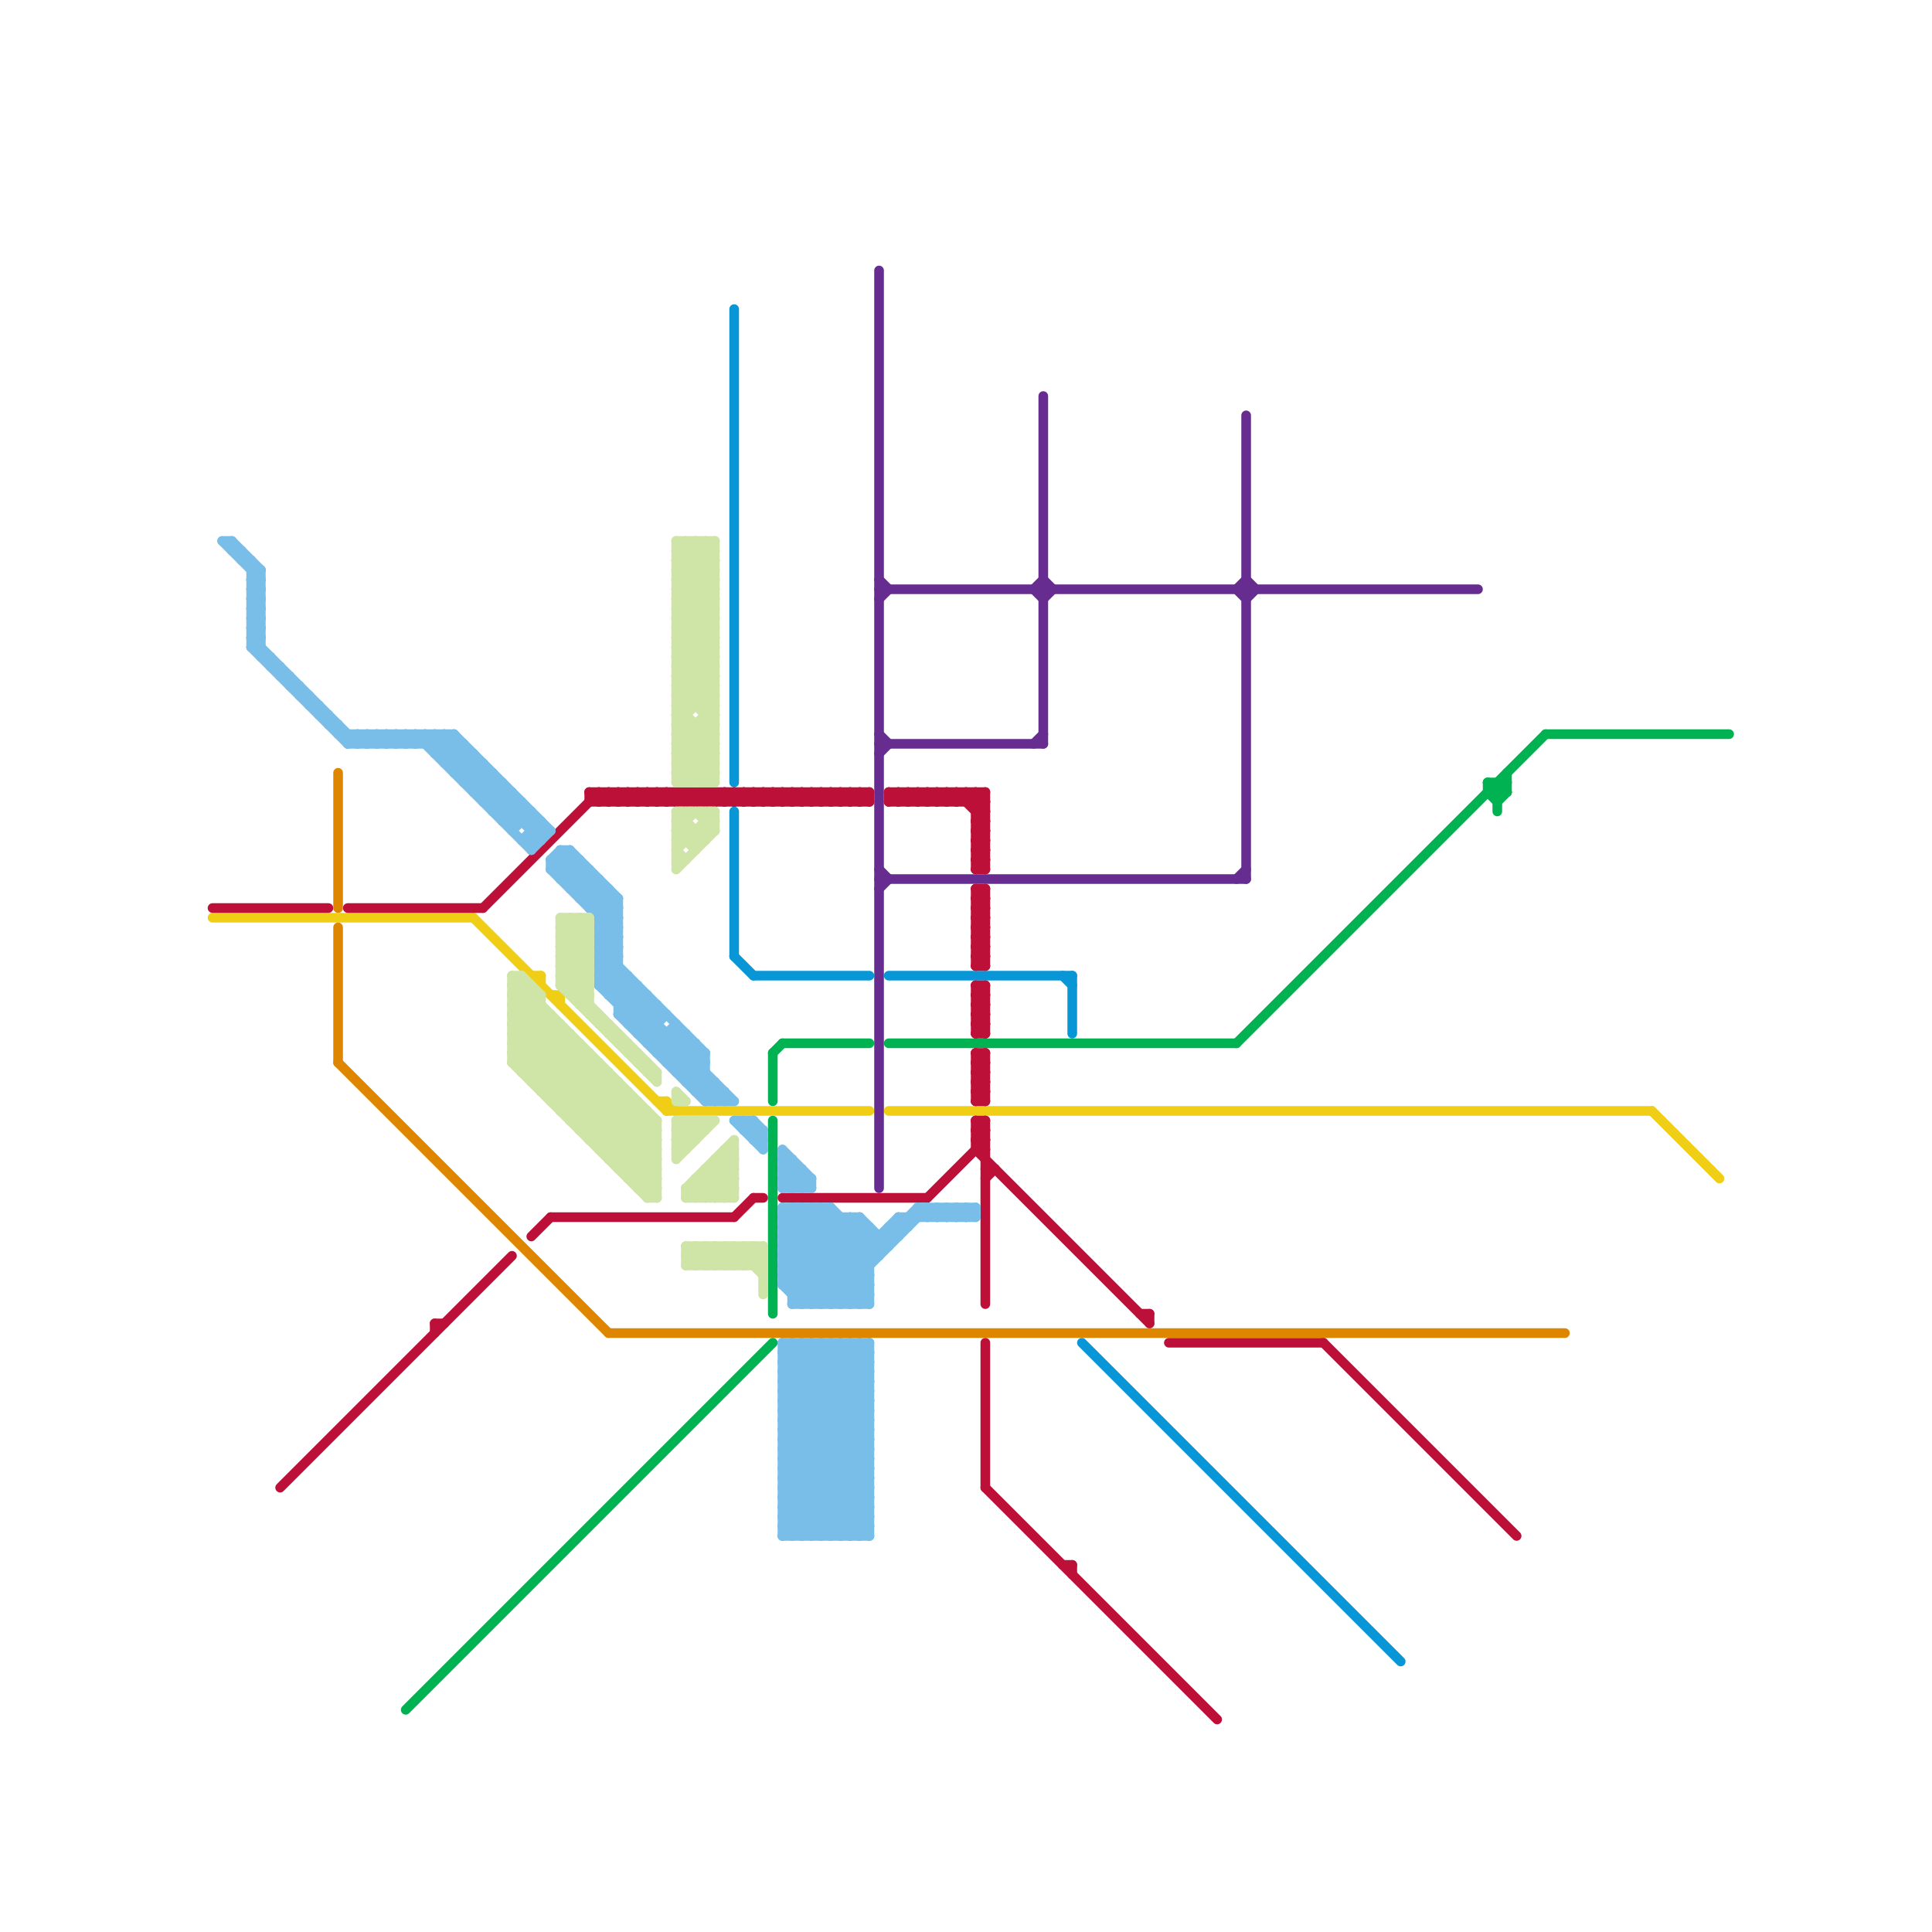 
<svg version="1.1" xmlns="http://www.w3.org/2000/svg" viewBox="0 0 200 200">
<style>line { stroke-width: 1; fill: none; stroke-linecap: round; stroke-linejoin: round; } .c0 { stroke: #0896d7 } .c1 { stroke: #00b251 } .c2 { stroke: #f0ce15 } .c3 { stroke: #bd1038 } .c4 { stroke: #79bde9 } .c5 { stroke: #df8600 } .c6 { stroke: #662c90 } .c7 { stroke: #cfe4a7 }</style><line class="c0" x1="110" y1="101" x2="111" y2="102"/><line class="c0" x1="76" y1="84" x2="76" y2="99"/><line class="c0" x1="111" y1="101" x2="111" y2="107"/><line class="c0" x1="112" y1="139" x2="145" y2="172"/><line class="c0" x1="76" y1="99" x2="78" y2="101"/><line class="c0" x1="92" y1="101" x2="111" y2="101"/><line class="c0" x1="76" y1="32" x2="76" y2="81"/><line class="c0" x1="78" y1="101" x2="90" y2="101"/><line class="c1" x1="154" y1="82" x2="155" y2="83"/><line class="c1" x1="80" y1="116" x2="80" y2="136"/><line class="c1" x1="160" y1="76" x2="179" y2="76"/><line class="c1" x1="155" y1="81" x2="155" y2="84"/><line class="c1" x1="155" y1="82" x2="156" y2="81"/><line class="c1" x1="154" y1="81" x2="154" y2="82"/><line class="c1" x1="155" y1="83" x2="156" y2="82"/><line class="c1" x1="154" y1="81" x2="156" y2="81"/><line class="c1" x1="92" y1="108" x2="128" y2="108"/><line class="c1" x1="80" y1="109" x2="81" y2="108"/><line class="c1" x1="154" y1="82" x2="156" y2="82"/><line class="c1" x1="80" y1="109" x2="80" y2="114"/><line class="c1" x1="156" y1="80" x2="156" y2="82"/><line class="c1" x1="154" y1="81" x2="155" y2="82"/><line class="c1" x1="81" y1="108" x2="90" y2="108"/><line class="c1" x1="128" y1="108" x2="160" y2="76"/><line class="c1" x1="155" y1="81" x2="156" y2="82"/><line class="c1" x1="42" y1="177" x2="80" y2="139"/><line class="c2" x1="58" y1="103" x2="58" y2="104"/><line class="c2" x1="22" y1="95" x2="49" y2="95"/><line class="c2" x1="56" y1="101" x2="56" y2="102"/><line class="c2" x1="49" y1="95" x2="69" y2="115"/><line class="c2" x1="69" y1="114" x2="70" y2="115"/><line class="c2" x1="171" y1="115" x2="178" y2="122"/><line class="c2" x1="92" y1="115" x2="171" y2="115"/><line class="c2" x1="68" y1="114" x2="69" y2="114"/><line class="c2" x1="69" y1="114" x2="69" y2="115"/><line class="c2" x1="57" y1="103" x2="58" y2="103"/><line class="c2" x1="55" y1="101" x2="56" y2="101"/><line class="c2" x1="69" y1="115" x2="90" y2="115"/><line class="c3" x1="74" y1="82" x2="74" y2="83"/><line class="c3" x1="96" y1="82" x2="97" y2="83"/><line class="c3" x1="101" y1="99" x2="102" y2="100"/><line class="c3" x1="83" y1="82" x2="83" y2="83"/><line class="c3" x1="101" y1="86" x2="102" y2="86"/><line class="c3" x1="61" y1="83" x2="90" y2="83"/><line class="c3" x1="102" y1="102" x2="102" y2="107"/><line class="c3" x1="80" y1="83" x2="81" y2="82"/><line class="c3" x1="101" y1="98" x2="102" y2="98"/><line class="c3" x1="101" y1="92" x2="101" y2="100"/><line class="c3" x1="76" y1="82" x2="76" y2="83"/><line class="c3" x1="70" y1="83" x2="71" y2="82"/><line class="c3" x1="95" y1="83" x2="96" y2="82"/><line class="c3" x1="101" y1="110" x2="102" y2="109"/><line class="c3" x1="85" y1="82" x2="85" y2="83"/><line class="c3" x1="67" y1="82" x2="68" y2="83"/><line class="c3" x1="98" y1="82" x2="99" y2="83"/><line class="c3" x1="76" y1="126" x2="78" y2="124"/><line class="c3" x1="101" y1="82" x2="102" y2="83"/><line class="c3" x1="75" y1="82" x2="75" y2="83"/><line class="c3" x1="82" y1="82" x2="83" y2="83"/><line class="c3" x1="101" y1="104" x2="102" y2="104"/><line class="c3" x1="97" y1="83" x2="98" y2="82"/><line class="c3" x1="101" y1="106" x2="102" y2="106"/><line class="c3" x1="69" y1="82" x2="70" y2="83"/><line class="c3" x1="78" y1="82" x2="79" y2="83"/><line class="c3" x1="101" y1="116" x2="102" y2="116"/><line class="c3" x1="101" y1="90" x2="102" y2="89"/><line class="c3" x1="101" y1="118" x2="102" y2="118"/><line class="c3" x1="110" y1="162" x2="111" y2="162"/><line class="c3" x1="87" y1="83" x2="88" y2="82"/><line class="c3" x1="93" y1="82" x2="94" y2="83"/><line class="c3" x1="74" y1="83" x2="75" y2="82"/><line class="c3" x1="62" y1="82" x2="63" y2="83"/><line class="c3" x1="45" y1="137" x2="45" y2="138"/><line class="c3" x1="101" y1="110" x2="102" y2="111"/><line class="c3" x1="71" y1="83" x2="72" y2="82"/><line class="c3" x1="101" y1="102" x2="102" y2="103"/><line class="c3" x1="61" y1="82" x2="61" y2="83"/><line class="c3" x1="68" y1="82" x2="69" y2="83"/><line class="c3" x1="89" y1="83" x2="90" y2="82"/><line class="c3" x1="101" y1="88" x2="102" y2="88"/><line class="c3" x1="64" y1="82" x2="65" y2="83"/><line class="c3" x1="61" y1="82" x2="90" y2="82"/><line class="c3" x1="73" y1="83" x2="74" y2="82"/><line class="c3" x1="87" y1="82" x2="87" y2="83"/><line class="c3" x1="102" y1="139" x2="102" y2="154"/><line class="c3" x1="101" y1="93" x2="102" y2="93"/><line class="c3" x1="96" y1="124" x2="102" y2="118"/><line class="c3" x1="101" y1="103" x2="102" y2="103"/><line class="c3" x1="101" y1="111" x2="102" y2="110"/><line class="c3" x1="101" y1="113" x2="102" y2="112"/><line class="c3" x1="100" y1="83" x2="101" y2="82"/><line class="c3" x1="71" y1="82" x2="72" y2="83"/><line class="c3" x1="89" y1="82" x2="89" y2="83"/><line class="c3" x1="101" y1="119" x2="119" y2="137"/><line class="c3" x1="101" y1="95" x2="102" y2="95"/><line class="c3" x1="101" y1="87" x2="102" y2="88"/><line class="c3" x1="65" y1="82" x2="65" y2="83"/><line class="c3" x1="101" y1="97" x2="102" y2="97"/><line class="c3" x1="84" y1="83" x2="85" y2="82"/><line class="c3" x1="101" y1="89" x2="102" y2="90"/><line class="c3" x1="81" y1="82" x2="82" y2="83"/><line class="c3" x1="101" y1="107" x2="102" y2="107"/><line class="c3" x1="101" y1="117" x2="102" y2="117"/><line class="c3" x1="101" y1="109" x2="102" y2="109"/><line class="c3" x1="73" y1="82" x2="74" y2="83"/><line class="c3" x1="63" y1="82" x2="63" y2="83"/><line class="c3" x1="86" y1="83" x2="87" y2="82"/><line class="c3" x1="102" y1="82" x2="102" y2="90"/><line class="c3" x1="101" y1="111" x2="102" y2="112"/><line class="c3" x1="66" y1="82" x2="67" y2="83"/><line class="c3" x1="101" y1="113" x2="102" y2="114"/><line class="c3" x1="100" y1="82" x2="100" y2="83"/><line class="c3" x1="22" y1="94" x2="34" y2="94"/><line class="c3" x1="101" y1="112" x2="102" y2="112"/><line class="c3" x1="101" y1="86" x2="102" y2="85"/><line class="c3" x1="45" y1="137" x2="46" y2="137"/><line class="c3" x1="101" y1="82" x2="101" y2="90"/><line class="c3" x1="101" y1="98" x2="102" y2="97"/><line class="c3" x1="78" y1="83" x2="79" y2="82"/><line class="c3" x1="102" y1="154" x2="126" y2="178"/><line class="c3" x1="137" y1="139" x2="157" y2="159"/><line class="c3" x1="102" y1="121" x2="103" y2="121"/><line class="c3" x1="99" y1="82" x2="99" y2="83"/><line class="c3" x1="101" y1="84" x2="102" y2="84"/><line class="c3" x1="77" y1="82" x2="77" y2="83"/><line class="c3" x1="86" y1="82" x2="86" y2="83"/><line class="c3" x1="101" y1="94" x2="102" y2="94"/><line class="c3" x1="101" y1="96" x2="102" y2="96"/><line class="c3" x1="101" y1="104" x2="102" y2="103"/><line class="c3" x1="63" y1="83" x2="64" y2="82"/><line class="c3" x1="101" y1="106" x2="102" y2="105"/><line class="c3" x1="102" y1="122" x2="103" y2="121"/><line class="c3" x1="67" y1="82" x2="67" y2="83"/><line class="c3" x1="83" y1="82" x2="84" y2="83"/><line class="c3" x1="101" y1="118" x2="102" y2="117"/><line class="c3" x1="92" y1="82" x2="93" y2="83"/><line class="c3" x1="118" y1="136" x2="119" y2="136"/><line class="c3" x1="101" y1="98" x2="102" y2="99"/><line class="c3" x1="101" y1="100" x2="102" y2="100"/><line class="c3" x1="101" y1="92" x2="102" y2="93"/><line class="c3" x1="69" y1="82" x2="69" y2="83"/><line class="c3" x1="101" y1="102" x2="102" y2="102"/><line class="c3" x1="88" y1="83" x2="89" y2="82"/><line class="c3" x1="78" y1="82" x2="78" y2="83"/><line class="c3" x1="85" y1="82" x2="86" y2="83"/><line class="c3" x1="94" y1="82" x2="95" y2="83"/><line class="c3" x1="101" y1="114" x2="102" y2="114"/><line class="c3" x1="101" y1="88" x2="102" y2="87"/><line class="c3" x1="72" y1="82" x2="73" y2="83"/><line class="c3" x1="62" y1="82" x2="62" y2="83"/><line class="c3" x1="101" y1="109" x2="101" y2="114"/><line class="c3" x1="81" y1="83" x2="82" y2="82"/><line class="c3" x1="84" y1="82" x2="85" y2="83"/><line class="c3" x1="101" y1="104" x2="102" y2="105"/><line class="c3" x1="101" y1="106" x2="102" y2="107"/><line class="c3" x1="80" y1="82" x2="80" y2="83"/><line class="c3" x1="99" y1="83" x2="100" y2="82"/><line class="c3" x1="77" y1="83" x2="78" y2="82"/><line class="c3" x1="57" y1="126" x2="76" y2="126"/><line class="c3" x1="100" y1="82" x2="102" y2="84"/><line class="c3" x1="101" y1="116" x2="102" y2="117"/><line class="c3" x1="101" y1="118" x2="102" y2="119"/><line class="c3" x1="101" y1="105" x2="102" y2="105"/><line class="c3" x1="64" y1="82" x2="64" y2="83"/><line class="c3" x1="95" y1="82" x2="95" y2="83"/><line class="c3" x1="86" y1="82" x2="87" y2="83"/><line class="c3" x1="67" y1="83" x2="68" y2="82"/><line class="c3" x1="101" y1="83" x2="102" y2="82"/><line class="c3" x1="101" y1="93" x2="102" y2="92"/><line class="c3" x1="101" y1="85" x2="102" y2="84"/><line class="c3" x1="79" y1="82" x2="79" y2="83"/><line class="c3" x1="101" y1="103" x2="102" y2="102"/><line class="c3" x1="88" y1="82" x2="88" y2="83"/><line class="c3" x1="76" y1="83" x2="77" y2="82"/><line class="c3" x1="82" y1="83" x2="83" y2="82"/><line class="c3" x1="70" y1="82" x2="71" y2="83"/><line class="c3" x1="119" y1="136" x2="119" y2="137"/><line class="c3" x1="92" y1="83" x2="102" y2="83"/><line class="c3" x1="101" y1="87" x2="102" y2="87"/><line class="c3" x1="101" y1="89" x2="102" y2="89"/><line class="c3" x1="81" y1="82" x2="81" y2="83"/><line class="c3" x1="96" y1="82" x2="96" y2="83"/><line class="c3" x1="78" y1="124" x2="79" y2="124"/><line class="c3" x1="75" y1="83" x2="76" y2="82"/><line class="c3" x1="90" y1="82" x2="90" y2="83"/><line class="c3" x1="101" y1="99" x2="102" y2="99"/><line class="c3" x1="101" y1="107" x2="102" y2="106"/><line class="c3" x1="62" y1="83" x2="63" y2="82"/><line class="c3" x1="97" y1="82" x2="98" y2="83"/><line class="c3" x1="121" y1="139" x2="137" y2="139"/><line class="c3" x1="71" y1="82" x2="71" y2="83"/><line class="c3" x1="68" y1="83" x2="69" y2="82"/><line class="c3" x1="87" y1="82" x2="88" y2="83"/><line class="c3" x1="101" y1="93" x2="102" y2="94"/><line class="c3" x1="101" y1="85" x2="102" y2="86"/><line class="c3" x1="74" y1="82" x2="75" y2="83"/><line class="c3" x1="101" y1="103" x2="102" y2="104"/><line class="c3" x1="64" y1="83" x2="65" y2="82"/><line class="c3" x1="73" y1="82" x2="73" y2="83"/><line class="c3" x1="92" y1="83" x2="93" y2="82"/><line class="c3" x1="82" y1="82" x2="82" y2="83"/><line class="c3" x1="89" y1="82" x2="90" y2="83"/><line class="c3" x1="101" y1="112" x2="102" y2="111"/><line class="c3" x1="101" y1="102" x2="101" y2="107"/><line class="c3" x1="76" y1="82" x2="77" y2="83"/><line class="c3" x1="66" y1="82" x2="66" y2="83"/><line class="c3" x1="88" y1="82" x2="89" y2="83"/><line class="c3" x1="101" y1="86" x2="102" y2="87"/><line class="c3" x1="101" y1="109" x2="102" y2="110"/><line class="c3" x1="94" y1="83" x2="95" y2="82"/><line class="c3" x1="75" y1="82" x2="76" y2="83"/><line class="c3" x1="79" y1="83" x2="80" y2="82"/><line class="c3" x1="92" y1="82" x2="102" y2="82"/><line class="c3" x1="101" y1="110" x2="102" y2="110"/><line class="c3" x1="68" y1="82" x2="68" y2="83"/><line class="c3" x1="65" y1="83" x2="66" y2="82"/><line class="c3" x1="101" y1="94" x2="102" y2="93"/><line class="c3" x1="101" y1="96" x2="102" y2="95"/><line class="c3" x1="77" y1="82" x2="78" y2="83"/><line class="c3" x1="101" y1="112" x2="102" y2="113"/><line class="c3" x1="92" y1="82" x2="92" y2="83"/><line class="c3" x1="61" y1="82" x2="62" y2="83"/><line class="c3" x1="36" y1="94" x2="50" y2="94"/><line class="c3" x1="101" y1="90" x2="102" y2="90"/><line class="c3" x1="96" y1="83" x2="97" y2="82"/><line class="c3" x1="101" y1="92" x2="102" y2="92"/><line class="c3" x1="101" y1="100" x2="102" y2="99"/><line class="c3" x1="66" y1="83" x2="67" y2="82"/><line class="c3" x1="101" y1="114" x2="102" y2="113"/><line class="c3" x1="84" y1="82" x2="84" y2="83"/><line class="c3" x1="98" y1="83" x2="99" y2="82"/><line class="c3" x1="101" y1="94" x2="102" y2="95"/><line class="c3" x1="101" y1="96" x2="102" y2="97"/><line class="c3" x1="55" y1="128" x2="57" y2="126"/><line class="c3" x1="101" y1="88" x2="102" y2="89"/><line class="c3" x1="102" y1="92" x2="102" y2="100"/><line class="c3" x1="102" y1="109" x2="102" y2="114"/><line class="c3" x1="94" y1="82" x2="94" y2="83"/><line class="c3" x1="72" y1="82" x2="72" y2="83"/><line class="c3" x1="50" y1="94" x2="62" y2="82"/><line class="c3" x1="101" y1="95" x2="102" y2="94"/><line class="c3" x1="101" y1="97" x2="102" y2="96"/><line class="c3" x1="101" y1="105" x2="102" y2="104"/><line class="c3" x1="101" y1="117" x2="102" y2="116"/><line class="c3" x1="99" y1="82" x2="102" y2="85"/><line class="c3" x1="70" y1="82" x2="70" y2="83"/><line class="c3" x1="93" y1="83" x2="94" y2="82"/><line class="c3" x1="65" y1="82" x2="66" y2="83"/><line class="c3" x1="102" y1="116" x2="102" y2="135"/><line class="c3" x1="101" y1="119" x2="102" y2="119"/><line class="c3" x1="79" y1="82" x2="80" y2="83"/><line class="c3" x1="101" y1="111" x2="102" y2="111"/><line class="c3" x1="101" y1="113" x2="102" y2="113"/><line class="c3" x1="83" y1="83" x2="84" y2="82"/><line class="c3" x1="101" y1="87" x2="102" y2="86"/><line class="c3" x1="101" y1="89" x2="102" y2="88"/><line class="c3" x1="98" y1="82" x2="98" y2="83"/><line class="c3" x1="80" y1="82" x2="81" y2="83"/><line class="c3" x1="101" y1="99" x2="102" y2="98"/><line class="c3" x1="63" y1="82" x2="64" y2="83"/><line class="c3" x1="101" y1="95" x2="102" y2="96"/><line class="c3" x1="101" y1="105" x2="102" y2="106"/><line class="c3" x1="101" y1="97" x2="102" y2="98"/><line class="c3" x1="95" y1="82" x2="96" y2="83"/><line class="c3" x1="101" y1="117" x2="102" y2="118"/><line class="c3" x1="85" y1="83" x2="86" y2="82"/><line class="c3" x1="111" y1="162" x2="111" y2="163"/><line class="c3" x1="101" y1="85" x2="102" y2="85"/><line class="c3" x1="72" y1="83" x2="73" y2="82"/><line class="c3" x1="101" y1="116" x2="101" y2="119"/><line class="c3" x1="29" y1="154" x2="53" y2="130"/><line class="c3" x1="97" y1="82" x2="97" y2="83"/><line class="c3" x1="69" y1="83" x2="70" y2="82"/><line class="c3" x1="81" y1="124" x2="96" y2="124"/><line class="c3" x1="101" y1="84" x2="102" y2="83"/><line class="c3" x1="93" y1="82" x2="93" y2="83"/><line class="c4" x1="26" y1="60" x2="27" y2="60"/><line class="c4" x1="26" y1="62" x2="27" y2="62"/><line class="c4" x1="81" y1="129" x2="85" y2="125"/><line class="c4" x1="58" y1="88" x2="59" y2="88"/><line class="c4" x1="85" y1="159" x2="90" y2="154"/><line class="c4" x1="72" y1="113" x2="73" y2="112"/><line class="c4" x1="81" y1="122" x2="84" y2="122"/><line class="c4" x1="35" y1="76" x2="47" y2="76"/><line class="c4" x1="44" y1="76" x2="44" y2="77"/><line class="c4" x1="81" y1="146" x2="88" y2="139"/><line class="c4" x1="42" y1="76" x2="43" y2="77"/><line class="c4" x1="96" y1="125" x2="96" y2="126"/><line class="c4" x1="81" y1="152" x2="88" y2="159"/><line class="c4" x1="81" y1="157" x2="83" y2="159"/><line class="c4" x1="90" y1="127" x2="90" y2="135"/><line class="c4" x1="98" y1="125" x2="99" y2="126"/><line class="c4" x1="34" y1="75" x2="35" y2="75"/><line class="c4" x1="64" y1="105" x2="73" y2="114"/><line class="c4" x1="69" y1="109" x2="71" y2="107"/><line class="c4" x1="81" y1="131" x2="86" y2="126"/><line class="c4" x1="62" y1="98" x2="64" y2="98"/><line class="c4" x1="26" y1="60" x2="27" y2="59"/><line class="c4" x1="29" y1="69" x2="29" y2="70"/><line class="c4" x1="26" y1="62" x2="27" y2="61"/><line class="c4" x1="61" y1="93" x2="62" y2="92"/><line class="c4" x1="46" y1="79" x2="48" y2="77"/><line class="c4" x1="68" y1="108" x2="70" y2="106"/><line class="c4" x1="58" y1="90" x2="59" y2="89"/><line class="c4" x1="40" y1="77" x2="41" y2="76"/><line class="c4" x1="64" y1="104" x2="68" y2="104"/><line class="c4" x1="40" y1="76" x2="40" y2="77"/><line class="c4" x1="81" y1="153" x2="90" y2="144"/><line class="c4" x1="31" y1="71" x2="31" y2="72"/><line class="c4" x1="93" y1="126" x2="93" y2="128"/><line class="c4" x1="81" y1="155" x2="90" y2="146"/><line class="c4" x1="81" y1="143" x2="85" y2="139"/><line class="c4" x1="81" y1="133" x2="88" y2="126"/><line class="c4" x1="82" y1="139" x2="90" y2="147"/><line class="c4" x1="69" y1="110" x2="71" y2="108"/><line class="c4" x1="25" y1="58" x2="26" y2="58"/><line class="c4" x1="28" y1="68" x2="28" y2="69"/><line class="c4" x1="81" y1="123" x2="83" y2="121"/><line class="c4" x1="62" y1="100" x2="76" y2="114"/><line class="c4" x1="45" y1="78" x2="47" y2="76"/><line class="c4" x1="26" y1="59" x2="27" y2="59"/><line class="c4" x1="26" y1="61" x2="27" y2="61"/><line class="c4" x1="62" y1="95" x2="64" y2="95"/><line class="c4" x1="62" y1="97" x2="64" y2="97"/><line class="c4" x1="30" y1="70" x2="30" y2="71"/><line class="c4" x1="89" y1="159" x2="90" y2="158"/><line class="c4" x1="37" y1="76" x2="37" y2="77"/><line class="c4" x1="56" y1="85" x2="56" y2="87"/><line class="c4" x1="43" y1="76" x2="55" y2="88"/><line class="c4" x1="67" y1="108" x2="72" y2="108"/><line class="c4" x1="81" y1="130" x2="91" y2="130"/><line class="c4" x1="38" y1="76" x2="38" y2="77"/><line class="c4" x1="82" y1="123" x2="83" y2="122"/><line class="c4" x1="86" y1="139" x2="90" y2="143"/><line class="c4" x1="62" y1="100" x2="64" y2="98"/><line class="c4" x1="61" y1="90" x2="61" y2="94"/><line class="c4" x1="70" y1="107" x2="73" y2="110"/><line class="c4" x1="68" y1="104" x2="68" y2="109"/><line class="c4" x1="83" y1="123" x2="84" y2="122"/><line class="c4" x1="93" y1="126" x2="101" y2="126"/><line class="c4" x1="84" y1="139" x2="84" y2="159"/><line class="c4" x1="81" y1="126" x2="82" y2="125"/><line class="c4" x1="64" y1="103" x2="65" y2="102"/><line class="c4" x1="63" y1="92" x2="63" y2="103"/><line class="c4" x1="51" y1="84" x2="55" y2="84"/><line class="c4" x1="86" y1="139" x2="86" y2="159"/><line class="c4" x1="47" y1="79" x2="48" y2="78"/><line class="c4" x1="70" y1="111" x2="72" y2="109"/><line class="c4" x1="41" y1="77" x2="42" y2="76"/><line class="c4" x1="47" y1="76" x2="47" y2="80"/><line class="c4" x1="81" y1="125" x2="90" y2="134"/><line class="c4" x1="62" y1="101" x2="65" y2="101"/><line class="c4" x1="41" y1="76" x2="41" y2="77"/><line class="c4" x1="92" y1="127" x2="93" y2="128"/><line class="c4" x1="43" y1="77" x2="44" y2="76"/><line class="c4" x1="43" y1="76" x2="43" y2="77"/><line class="c4" x1="27" y1="59" x2="27" y2="68"/><line class="c4" x1="26" y1="61" x2="27" y2="60"/><line class="c4" x1="36" y1="77" x2="48" y2="77"/><line class="c4" x1="53" y1="86" x2="55" y2="84"/><line class="c4" x1="81" y1="144" x2="90" y2="144"/><line class="c4" x1="81" y1="146" x2="90" y2="146"/><line class="c4" x1="81" y1="144" x2="90" y2="153"/><line class="c4" x1="81" y1="146" x2="90" y2="155"/><line class="c4" x1="26" y1="58" x2="26" y2="67"/><line class="c4" x1="63" y1="103" x2="65" y2="101"/><line class="c4" x1="62" y1="102" x2="64" y2="100"/><line class="c4" x1="58" y1="91" x2="60" y2="89"/><line class="c4" x1="95" y1="125" x2="101" y2="125"/><line class="c4" x1="64" y1="93" x2="64" y2="105"/><line class="c4" x1="52" y1="85" x2="54" y2="83"/><line class="c4" x1="62" y1="96" x2="64" y2="96"/><line class="c4" x1="83" y1="159" x2="90" y2="152"/><line class="c4" x1="36" y1="77" x2="37" y2="76"/><line class="c4" x1="87" y1="139" x2="87" y2="159"/><line class="c4" x1="82" y1="125" x2="82" y2="135"/><line class="c4" x1="89" y1="139" x2="89" y2="159"/><line class="c4" x1="87" y1="126" x2="87" y2="135"/><line class="c4" x1="81" y1="122" x2="82" y2="123"/><line class="c4" x1="62" y1="99" x2="64" y2="97"/><line class="c4" x1="62" y1="101" x2="64" y2="99"/><line class="c4" x1="100" y1="125" x2="101" y2="126"/><line class="c4" x1="26" y1="64" x2="27" y2="65"/><line class="c4" x1="57" y1="90" x2="64" y2="97"/><line class="c4" x1="81" y1="145" x2="87" y2="139"/><line class="c4" x1="99" y1="126" x2="100" y2="125"/><line class="c4" x1="95" y1="125" x2="96" y2="126"/><line class="c4" x1="79" y1="117" x2="79" y2="119"/><line class="c4" x1="36" y1="76" x2="36" y2="77"/><line class="c4" x1="54" y1="87" x2="56" y2="87"/><line class="c4" x1="59" y1="92" x2="63" y2="92"/><line class="c4" x1="100" y1="126" x2="101" y2="125"/><line class="c4" x1="97" y1="125" x2="98" y2="126"/><line class="c4" x1="32" y1="72" x2="32" y2="73"/><line class="c4" x1="62" y1="94" x2="63" y2="93"/><line class="c4" x1="46" y1="79" x2="50" y2="79"/><line class="c4" x1="83" y1="135" x2="90" y2="128"/><line class="c4" x1="85" y1="135" x2="95" y2="125"/><line class="c4" x1="26" y1="63" x2="27" y2="64"/><line class="c4" x1="81" y1="152" x2="90" y2="152"/><line class="c4" x1="81" y1="130" x2="86" y2="135"/><line class="c4" x1="81" y1="143" x2="90" y2="143"/><line class="c4" x1="81" y1="145" x2="90" y2="145"/><line class="c4" x1="81" y1="133" x2="83" y2="135"/><line class="c4" x1="81" y1="143" x2="90" y2="152"/><line class="c4" x1="45" y1="78" x2="49" y2="78"/><line class="c4" x1="82" y1="134" x2="89" y2="127"/><line class="c4" x1="81" y1="145" x2="90" y2="154"/><line class="c4" x1="39" y1="77" x2="40" y2="76"/><line class="c4" x1="86" y1="125" x2="91" y2="130"/><line class="c4" x1="88" y1="126" x2="88" y2="135"/><line class="c4" x1="83" y1="125" x2="83" y2="135"/><line class="c4" x1="73" y1="109" x2="73" y2="114"/><line class="c4" x1="72" y1="108" x2="72" y2="113"/><line class="c4" x1="81" y1="125" x2="81" y2="133"/><line class="c4" x1="84" y1="139" x2="90" y2="145"/><line class="c4" x1="81" y1="133" x2="90" y2="133"/><line class="c4" x1="82" y1="125" x2="90" y2="133"/><line class="c4" x1="44" y1="76" x2="53" y2="85"/><line class="c4" x1="60" y1="93" x2="62" y2="91"/><line class="c4" x1="73" y1="114" x2="76" y2="114"/><line class="c4" x1="82" y1="135" x2="90" y2="135"/><line class="c4" x1="51" y1="83" x2="52" y2="82"/><line class="c4" x1="70" y1="111" x2="73" y2="111"/><line class="c4" x1="51" y1="80" x2="51" y2="84"/><line class="c4" x1="48" y1="80" x2="49" y2="79"/><line class="c4" x1="26" y1="65" x2="27" y2="66"/><line class="c4" x1="57" y1="89" x2="60" y2="89"/><line class="c4" x1="24" y1="57" x2="25" y2="57"/><line class="c4" x1="81" y1="154" x2="90" y2="145"/><line class="c4" x1="48" y1="77" x2="48" y2="81"/><line class="c4" x1="57" y1="89" x2="64" y2="96"/><line class="c4" x1="81" y1="154" x2="90" y2="154"/><line class="c4" x1="88" y1="135" x2="90" y2="133"/><line class="c4" x1="89" y1="126" x2="92" y2="129"/><line class="c4" x1="81" y1="130" x2="86" y2="125"/><line class="c4" x1="69" y1="110" x2="73" y2="110"/><line class="c4" x1="81" y1="126" x2="89" y2="126"/><line class="c4" x1="77" y1="116" x2="79" y2="118"/><line class="c4" x1="23" y1="56" x2="24" y2="56"/><line class="c4" x1="88" y1="139" x2="90" y2="141"/><line class="c4" x1="78" y1="116" x2="78" y2="118"/><line class="c4" x1="67" y1="107" x2="69" y2="105"/><line class="c4" x1="37" y1="76" x2="38" y2="77"/><line class="c4" x1="81" y1="128" x2="84" y2="125"/><line class="c4" x1="57" y1="90" x2="59" y2="88"/><line class="c4" x1="85" y1="125" x2="85" y2="135"/><line class="c4" x1="42" y1="77" x2="43" y2="76"/><line class="c4" x1="81" y1="153" x2="90" y2="153"/><line class="c4" x1="84" y1="125" x2="84" y2="135"/><line class="c4" x1="81" y1="155" x2="90" y2="155"/><line class="c4" x1="99" y1="125" x2="99" y2="126"/><line class="c4" x1="96" y1="126" x2="97" y2="125"/><line class="c4" x1="24" y1="56" x2="27" y2="59"/><line class="c4" x1="66" y1="106" x2="68" y2="104"/><line class="c4" x1="86" y1="125" x2="86" y2="135"/><line class="c4" x1="62" y1="102" x2="66" y2="102"/><line class="c4" x1="58" y1="88" x2="64" y2="94"/><line class="c4" x1="71" y1="112" x2="74" y2="112"/><line class="c4" x1="37" y1="77" x2="38" y2="76"/><line class="c4" x1="62" y1="91" x2="62" y2="102"/><line class="c4" x1="52" y1="81" x2="52" y2="85"/><line class="c4" x1="81" y1="149" x2="90" y2="140"/><line class="c4" x1="81" y1="151" x2="90" y2="142"/><line class="c4" x1="81" y1="132" x2="90" y2="132"/><line class="c4" x1="47" y1="76" x2="57" y2="86"/><line class="c4" x1="25" y1="57" x2="25" y2="58"/><line class="c4" x1="81" y1="119" x2="81" y2="123"/><line class="c4" x1="82" y1="134" x2="90" y2="134"/><line class="c4" x1="59" y1="91" x2="60" y2="90"/><line class="c4" x1="59" y1="88" x2="59" y2="92"/><line class="c4" x1="66" y1="102" x2="66" y2="107"/><line class="c4" x1="27" y1="68" x2="28" y2="68"/><line class="c4" x1="81" y1="131" x2="90" y2="131"/><line class="c4" x1="75" y1="113" x2="75" y2="114"/><line class="c4" x1="38" y1="76" x2="39" y2="77"/><line class="c4" x1="81" y1="121" x2="83" y2="123"/><line class="c4" x1="44" y1="77" x2="45" y2="76"/><line class="c4" x1="71" y1="112" x2="73" y2="110"/><line class="c4" x1="101" y1="125" x2="101" y2="126"/><line class="c4" x1="40" y1="76" x2="41" y2="77"/><line class="c4" x1="92" y1="127" x2="92" y2="129"/><line class="c4" x1="52" y1="85" x2="56" y2="85"/><line class="c4" x1="84" y1="159" x2="90" y2="153"/><line class="c4" x1="81" y1="128" x2="88" y2="135"/><line class="c4" x1="81" y1="141" x2="83" y2="139"/><line class="c4" x1="72" y1="112" x2="73" y2="111"/><line class="c4" x1="93" y1="126" x2="94" y2="127"/><line class="c4" x1="58" y1="89" x2="64" y2="95"/><line class="c4" x1="89" y1="135" x2="90" y2="134"/><line class="c4" x1="82" y1="159" x2="90" y2="151"/><line class="c4" x1="61" y1="94" x2="64" y2="94"/><line class="c4" x1="81" y1="148" x2="90" y2="139"/><line class="c4" x1="81" y1="150" x2="90" y2="141"/><line class="c4" x1="81" y1="140" x2="90" y2="140"/><line class="c4" x1="81" y1="142" x2="90" y2="142"/><line class="c4" x1="58" y1="91" x2="62" y2="91"/><line class="c4" x1="26" y1="67" x2="27" y2="67"/><line class="c4" x1="81" y1="140" x2="90" y2="149"/><line class="c4" x1="81" y1="142" x2="90" y2="151"/><line class="c4" x1="62" y1="98" x2="64" y2="96"/><line class="c4" x1="97" y1="126" x2="98" y2="125"/><line class="c4" x1="53" y1="82" x2="53" y2="86"/><line class="c4" x1="60" y1="93" x2="64" y2="93"/><line class="c4" x1="55" y1="87" x2="56" y2="86"/><line class="c4" x1="85" y1="125" x2="90" y2="130"/><line class="c4" x1="78" y1="118" x2="79" y2="118"/><line class="c4" x1="55" y1="84" x2="55" y2="88"/><line class="c4" x1="52" y1="84" x2="53" y2="83"/><line class="c4" x1="65" y1="106" x2="67" y2="104"/><line class="c4" x1="84" y1="125" x2="90" y2="131"/><line class="c4" x1="66" y1="107" x2="71" y2="107"/><line class="c4" x1="82" y1="139" x2="82" y2="159"/><line class="c4" x1="41" y1="76" x2="42" y2="77"/><line class="c4" x1="62" y1="95" x2="64" y2="93"/><line class="c4" x1="62" y1="97" x2="64" y2="95"/><line class="c4" x1="81" y1="129" x2="92" y2="129"/><line class="c4" x1="82" y1="120" x2="82" y2="123"/><line class="c4" x1="68" y1="109" x2="73" y2="109"/><line class="c4" x1="81" y1="155" x2="85" y2="159"/><line class="c4" x1="23" y1="56" x2="27" y2="60"/><line class="c4" x1="33" y1="73" x2="33" y2="74"/><line class="c4" x1="71" y1="111" x2="73" y2="109"/><line class="c4" x1="64" y1="105" x2="69" y2="105"/><line class="c4" x1="50" y1="83" x2="52" y2="81"/><line class="c4" x1="69" y1="107" x2="69" y2="110"/><line class="c4" x1="81" y1="158" x2="82" y2="159"/><line class="c4" x1="61" y1="94" x2="63" y2="92"/><line class="c4" x1="81" y1="129" x2="87" y2="135"/><line class="c4" x1="35" y1="75" x2="35" y2="76"/><line class="c4" x1="87" y1="159" x2="90" y2="156"/><line class="c4" x1="81" y1="132" x2="84" y2="135"/><line class="c4" x1="49" y1="82" x2="51" y2="80"/><line class="c4" x1="76" y1="116" x2="79" y2="119"/><line class="c4" x1="42" y1="76" x2="42" y2="77"/><line class="c4" x1="26" y1="67" x2="27" y2="66"/><line class="c4" x1="62" y1="97" x2="64" y2="99"/><line class="c4" x1="39" y1="76" x2="39" y2="77"/><line class="c4" x1="81" y1="156" x2="90" y2="147"/><line class="c4" x1="81" y1="158" x2="90" y2="149"/><line class="c4" x1="81" y1="156" x2="90" y2="156"/><line class="c4" x1="98" y1="126" x2="99" y2="125"/><line class="c4" x1="81" y1="158" x2="90" y2="158"/><line class="c4" x1="45" y1="76" x2="45" y2="78"/><line class="c4" x1="98" y1="125" x2="98" y2="126"/><line class="c4" x1="83" y1="121" x2="83" y2="123"/><line class="c4" x1="81" y1="139" x2="90" y2="139"/><line class="c4" x1="26" y1="64" x2="27" y2="64"/><line class="c4" x1="81" y1="141" x2="90" y2="141"/><line class="c4" x1="81" y1="139" x2="90" y2="148"/><line class="c4" x1="26" y1="66" x2="27" y2="66"/><line class="c4" x1="81" y1="141" x2="90" y2="150"/><line class="c4" x1="86" y1="159" x2="90" y2="155"/><line class="c4" x1="62" y1="100" x2="64" y2="100"/><line class="c4" x1="85" y1="139" x2="90" y2="144"/><line class="c4" x1="71" y1="107" x2="71" y2="112"/><line class="c4" x1="81" y1="120" x2="82" y2="120"/><line class="c4" x1="92" y1="127" x2="94" y2="127"/><line class="c4" x1="81" y1="131" x2="85" y2="135"/><line class="c4" x1="81" y1="140" x2="82" y2="139"/><line class="c4" x1="73" y1="114" x2="74" y2="113"/><line class="c4" x1="72" y1="113" x2="75" y2="113"/><line class="c4" x1="67" y1="103" x2="67" y2="108"/><line class="c4" x1="85" y1="139" x2="85" y2="159"/><line class="c4" x1="57" y1="90" x2="61" y2="90"/><line class="c4" x1="65" y1="105" x2="67" y2="103"/><line class="c4" x1="70" y1="106" x2="70" y2="111"/><line class="c4" x1="26" y1="63" x2="27" y2="63"/><line class="c4" x1="48" y1="81" x2="50" y2="79"/><line class="c4" x1="50" y1="79" x2="50" y2="83"/><line class="c4" x1="87" y1="135" x2="90" y2="132"/><line class="c4" x1="62" y1="96" x2="64" y2="94"/><line class="c4" x1="46" y1="78" x2="47" y2="77"/><line class="c4" x1="77" y1="117" x2="78" y2="116"/><line class="c4" x1="96" y1="125" x2="97" y2="126"/><line class="c4" x1="88" y1="139" x2="88" y2="159"/><line class="c4" x1="77" y1="116" x2="77" y2="117"/><line class="c4" x1="26" y1="61" x2="27" y2="62"/><line class="c4" x1="49" y1="81" x2="50" y2="80"/><line class="c4" x1="47" y1="80" x2="49" y2="78"/><line class="c4" x1="89" y1="139" x2="90" y2="140"/><line class="c4" x1="49" y1="78" x2="49" y2="82"/><line class="c4" x1="81" y1="132" x2="87" y2="126"/><line class="c4" x1="58" y1="88" x2="58" y2="91"/><line class="c4" x1="90" y1="139" x2="90" y2="159"/><line class="c4" x1="81" y1="122" x2="82" y2="121"/><line class="c4" x1="81" y1="125" x2="86" y2="125"/><line class="c4" x1="45" y1="77" x2="46" y2="76"/><line class="c4" x1="70" y1="110" x2="72" y2="108"/><line class="c4" x1="83" y1="139" x2="83" y2="159"/><line class="c4" x1="24" y1="56" x2="24" y2="57"/><line class="c4" x1="86" y1="135" x2="96" y2="125"/><line class="c4" x1="39" y1="76" x2="40" y2="77"/><line class="c4" x1="46" y1="76" x2="46" y2="79"/><line class="c4" x1="31" y1="72" x2="32" y2="72"/><line class="c4" x1="63" y1="103" x2="67" y2="103"/><line class="c4" x1="26" y1="64" x2="27" y2="63"/><line class="c4" x1="81" y1="144" x2="86" y2="139"/><line class="c4" x1="26" y1="66" x2="27" y2="65"/><line class="c4" x1="62" y1="96" x2="64" y2="98"/><line class="c4" x1="94" y1="126" x2="94" y2="127"/><line class="c4" x1="28" y1="69" x2="29" y2="69"/><line class="c4" x1="65" y1="101" x2="65" y2="106"/><line class="c4" x1="81" y1="157" x2="90" y2="148"/><line class="c4" x1="60" y1="92" x2="61" y2="91"/><line class="c4" x1="81" y1="147" x2="90" y2="147"/><line class="c4" x1="81" y1="157" x2="90" y2="157"/><line class="c4" x1="81" y1="149" x2="90" y2="149"/><line class="c4" x1="81" y1="147" x2="90" y2="156"/><line class="c4" x1="81" y1="151" x2="90" y2="151"/><line class="c4" x1="60" y1="89" x2="60" y2="93"/><line class="c4" x1="30" y1="71" x2="31" y2="71"/><line class="c4" x1="67" y1="108" x2="68" y2="107"/><line class="c4" x1="81" y1="149" x2="90" y2="158"/><line class="c4" x1="54" y1="87" x2="56" y2="85"/><line class="c4" x1="81" y1="127" x2="83" y2="125"/><line class="c4" x1="74" y1="114" x2="75" y2="113"/><line class="c4" x1="57" y1="89" x2="58" y2="88"/><line class="c4" x1="26" y1="65" x2="27" y2="65"/><line class="c4" x1="62" y1="99" x2="64" y2="99"/><line class="c4" x1="54" y1="83" x2="54" y2="85"/><line class="c4" x1="45" y1="76" x2="56" y2="87"/><line class="c4" x1="26" y1="63" x2="27" y2="62"/><line class="c4" x1="73" y1="113" x2="74" y2="112"/><line class="c4" x1="26" y1="67" x2="36" y2="77"/><line class="c4" x1="76" y1="116" x2="78" y2="116"/><line class="c4" x1="81" y1="126" x2="90" y2="135"/><line class="c4" x1="88" y1="126" x2="91" y2="129"/><line class="c4" x1="50" y1="83" x2="54" y2="83"/><line class="c4" x1="81" y1="151" x2="89" y2="159"/><line class="c4" x1="83" y1="125" x2="90" y2="132"/><line class="c4" x1="62" y1="102" x2="74" y2="114"/><line class="c4" x1="81" y1="127" x2="89" y2="135"/><line class="c4" x1="65" y1="106" x2="68" y2="106"/><line class="c4" x1="99" y1="125" x2="100" y2="126"/><line class="c4" x1="26" y1="66" x2="37" y2="77"/><line class="c4" x1="63" y1="102" x2="64" y2="101"/><line class="c4" x1="81" y1="127" x2="90" y2="127"/><line class="c4" x1="81" y1="154" x2="86" y2="159"/><line class="c4" x1="78" y1="116" x2="79" y2="117"/><line class="c4" x1="62" y1="99" x2="68" y2="105"/><line class="c4" x1="49" y1="82" x2="53" y2="82"/><line class="c4" x1="62" y1="98" x2="73" y2="109"/><line class="c4" x1="89" y1="126" x2="89" y2="135"/><line class="c4" x1="26" y1="65" x2="27" y2="64"/><line class="c4" x1="38" y1="77" x2="39" y2="76"/><line class="c4" x1="84" y1="122" x2="84" y2="123"/><line class="c4" x1="81" y1="148" x2="90" y2="148"/><line class="c4" x1="81" y1="150" x2="90" y2="150"/><line class="c4" x1="81" y1="148" x2="90" y2="157"/><line class="c4" x1="81" y1="150" x2="90" y2="159"/><line class="c4" x1="95" y1="125" x2="95" y2="126"/><line class="c4" x1="59" y1="88" x2="64" y2="93"/><line class="c4" x1="81" y1="120" x2="84" y2="123"/><line class="c4" x1="29" y1="70" x2="30" y2="70"/><line class="c4" x1="81" y1="139" x2="81" y2="159"/><line class="c4" x1="57" y1="89" x2="57" y2="90"/><line class="c4" x1="74" y1="112" x2="74" y2="114"/><line class="c4" x1="81" y1="153" x2="87" y2="159"/><line class="c4" x1="64" y1="104" x2="66" y2="102"/><line class="c4" x1="46" y1="76" x2="56" y2="86"/><line class="c4" x1="81" y1="156" x2="84" y2="159"/><line class="c4" x1="81" y1="128" x2="93" y2="128"/><line class="c4" x1="55" y1="88" x2="57" y2="86"/><line class="c4" x1="53" y1="85" x2="54" y2="84"/><line class="c4" x1="100" y1="125" x2="100" y2="126"/><line class="c4" x1="77" y1="117" x2="79" y2="117"/><line class="c4" x1="50" y1="82" x2="51" y2="81"/><line class="c4" x1="81" y1="142" x2="84" y2="139"/><line class="c4" x1="83" y1="139" x2="90" y2="146"/><line class="c4" x1="64" y1="105" x2="66" y2="103"/><line class="c4" x1="87" y1="139" x2="90" y2="142"/><line class="c4" x1="26" y1="60" x2="27" y2="61"/><line class="c4" x1="26" y1="62" x2="27" y2="63"/><line class="c4" x1="81" y1="159" x2="90" y2="150"/><line class="c4" x1="81" y1="159" x2="90" y2="159"/><line class="c4" x1="34" y1="74" x2="34" y2="75"/><line class="c4" x1="33" y1="74" x2="34" y2="74"/><line class="c4" x1="32" y1="73" x2="33" y2="73"/><line class="c4" x1="91" y1="128" x2="91" y2="130"/><line class="c4" x1="82" y1="133" x2="89" y2="126"/><line class="c4" x1="62" y1="101" x2="75" y2="114"/><line class="c4" x1="59" y1="92" x2="61" y2="90"/><line class="c4" x1="55" y1="86" x2="57" y2="86"/><line class="c4" x1="81" y1="147" x2="89" y2="139"/><line class="c4" x1="97" y1="125" x2="97" y2="126"/><line class="c4" x1="51" y1="84" x2="53" y2="82"/><line class="c4" x1="81" y1="121" x2="82" y2="120"/><line class="c4" x1="82" y1="135" x2="90" y2="127"/><line class="c4" x1="88" y1="159" x2="90" y2="157"/><line class="c4" x1="81" y1="119" x2="84" y2="122"/><line class="c4" x1="48" y1="81" x2="52" y2="81"/><line class="c4" x1="66" y1="107" x2="68" y2="105"/><line class="c4" x1="78" y1="118" x2="79" y2="117"/><line class="c4" x1="81" y1="121" x2="83" y2="121"/><line class="c4" x1="84" y1="135" x2="93" y2="126"/><line class="c4" x1="68" y1="109" x2="70" y2="107"/><line class="c4" x1="81" y1="123" x2="84" y2="123"/><line class="c4" x1="47" y1="80" x2="51" y2="80"/><line class="c4" x1="81" y1="152" x2="90" y2="143"/><line class="c5" x1="35" y1="110" x2="63" y2="138"/><line class="c5" x1="63" y1="138" x2="162" y2="138"/><line class="c5" x1="35" y1="80" x2="35" y2="94"/><line class="c5" x1="35" y1="96" x2="35" y2="110"/><line class="c6" x1="108" y1="41" x2="108" y2="77"/><line class="c6" x1="107" y1="77" x2="108" y2="76"/><line class="c6" x1="129" y1="43" x2="129" y2="91"/><line class="c6" x1="91" y1="78" x2="92" y2="77"/><line class="c6" x1="91" y1="91" x2="129" y2="91"/><line class="c6" x1="91" y1="76" x2="92" y2="77"/><line class="c6" x1="108" y1="60" x2="109" y2="61"/><line class="c6" x1="91" y1="28" x2="91" y2="123"/><line class="c6" x1="129" y1="60" x2="130" y2="61"/><line class="c6" x1="107" y1="61" x2="108" y2="60"/><line class="c6" x1="108" y1="62" x2="109" y2="61"/><line class="c6" x1="91" y1="90" x2="92" y2="91"/><line class="c6" x1="128" y1="61" x2="129" y2="60"/><line class="c6" x1="129" y1="62" x2="130" y2="61"/><line class="c6" x1="128" y1="91" x2="129" y2="90"/><line class="c6" x1="91" y1="92" x2="92" y2="91"/><line class="c6" x1="107" y1="61" x2="108" y2="62"/><line class="c6" x1="91" y1="62" x2="92" y2="61"/><line class="c6" x1="91" y1="61" x2="153" y2="61"/><line class="c6" x1="91" y1="60" x2="92" y2="61"/><line class="c6" x1="128" y1="61" x2="129" y2="62"/><line class="c6" x1="91" y1="77" x2="108" y2="77"/><line class="c7" x1="70" y1="78" x2="73" y2="81"/><line class="c7" x1="70" y1="65" x2="74" y2="61"/><line class="c7" x1="70" y1="67" x2="74" y2="63"/><line class="c7" x1="78" y1="129" x2="78" y2="131"/><line class="c7" x1="71" y1="123" x2="76" y2="118"/><line class="c7" x1="70" y1="119" x2="73" y2="116"/><line class="c7" x1="67" y1="124" x2="68" y2="123"/><line class="c7" x1="73" y1="129" x2="73" y2="131"/><line class="c7" x1="62" y1="106" x2="63" y2="106"/><line class="c7" x1="70" y1="88" x2="74" y2="84"/><line class="c7" x1="60" y1="117" x2="64" y2="113"/><line class="c7" x1="70" y1="65" x2="74" y2="65"/><line class="c7" x1="70" y1="67" x2="74" y2="67"/><line class="c7" x1="55" y1="102" x2="55" y2="112"/><line class="c7" x1="67" y1="123" x2="68" y2="122"/><line class="c7" x1="76" y1="129" x2="76" y2="131"/><line class="c7" x1="70" y1="69" x2="74" y2="73"/><line class="c7" x1="70" y1="71" x2="74" y2="75"/><line class="c7" x1="72" y1="122" x2="74" y2="124"/><line class="c7" x1="72" y1="81" x2="74" y2="79"/><line class="c7" x1="56" y1="113" x2="65" y2="113"/><line class="c7" x1="70" y1="89" x2="71" y2="89"/><line class="c7" x1="75" y1="131" x2="77" y2="129"/><line class="c7" x1="70" y1="116" x2="72" y2="118"/><line class="c7" x1="58" y1="100" x2="61" y2="97"/><line class="c7" x1="58" y1="98" x2="61" y2="98"/><line class="c7" x1="70" y1="86" x2="74" y2="86"/><line class="c7" x1="59" y1="107" x2="59" y2="116"/><line class="c7" x1="58" y1="102" x2="61" y2="99"/><line class="c7" x1="58" y1="106" x2="58" y2="115"/><line class="c7" x1="61" y1="109" x2="61" y2="118"/><line class="c7" x1="58" y1="95" x2="61" y2="98"/><line class="c7" x1="76" y1="129" x2="79" y2="132"/><line class="c7" x1="58" y1="97" x2="61" y2="100"/><line class="c7" x1="70" y1="87" x2="71" y2="86"/><line class="c7" x1="64" y1="121" x2="68" y2="117"/><line class="c7" x1="71" y1="123" x2="71" y2="124"/><line class="c7" x1="70" y1="66" x2="74" y2="62"/><line class="c7" x1="70" y1="68" x2="74" y2="64"/><line class="c7" x1="72" y1="75" x2="72" y2="81"/><line class="c7" x1="58" y1="96" x2="61" y2="99"/><line class="c7" x1="53" y1="107" x2="68" y2="122"/><line class="c7" x1="53" y1="109" x2="68" y2="124"/><line class="c7" x1="53" y1="109" x2="57" y2="105"/><line class="c7" x1="64" y1="120" x2="68" y2="116"/><line class="c7" x1="53" y1="110" x2="62" y2="110"/><line class="c7" x1="70" y1="74" x2="71" y2="74"/><line class="c7" x1="70" y1="66" x2="74" y2="66"/><line class="c7" x1="74" y1="129" x2="76" y2="131"/><line class="c7" x1="70" y1="58" x2="74" y2="58"/><line class="c7" x1="70" y1="68" x2="74" y2="68"/><line class="c7" x1="70" y1="60" x2="74" y2="60"/><line class="c7" x1="53" y1="106" x2="68" y2="121"/><line class="c7" x1="53" y1="108" x2="68" y2="123"/><line class="c7" x1="71" y1="81" x2="74" y2="78"/><line class="c7" x1="70" y1="70" x2="74" y2="74"/><line class="c7" x1="73" y1="84" x2="74" y2="85"/><line class="c7" x1="70" y1="57" x2="71" y2="56"/><line class="c7" x1="60" y1="104" x2="61" y2="104"/><line class="c7" x1="59" y1="103" x2="61" y2="103"/><line class="c7" x1="58" y1="99" x2="61" y2="96"/><line class="c7" x1="58" y1="101" x2="61" y2="98"/><line class="c7" x1="71" y1="131" x2="79" y2="131"/><line class="c7" x1="54" y1="111" x2="58" y2="107"/><line class="c7" x1="70" y1="117" x2="71" y2="116"/><line class="c7" x1="70" y1="58" x2="74" y2="62"/><line class="c7" x1="70" y1="60" x2="74" y2="64"/><line class="c7" x1="58" y1="98" x2="61" y2="101"/><line class="c7" x1="70" y1="113" x2="71" y2="114"/><line class="c7" x1="54" y1="101" x2="56" y2="103"/><line class="c7" x1="70" y1="74" x2="74" y2="70"/><line class="c7" x1="67" y1="111" x2="68" y2="111"/><line class="c7" x1="53" y1="104" x2="56" y2="104"/><line class="c7" x1="76" y1="118" x2="76" y2="124"/><line class="c7" x1="71" y1="116" x2="72" y2="117"/><line class="c7" x1="73" y1="121" x2="76" y2="121"/><line class="c7" x1="66" y1="123" x2="68" y2="123"/><line class="c7" x1="70" y1="118" x2="72" y2="118"/><line class="c7" x1="53" y1="110" x2="57" y2="106"/><line class="c7" x1="73" y1="74" x2="74" y2="74"/><line class="c7" x1="61" y1="95" x2="61" y2="105"/><line class="c7" x1="57" y1="114" x2="61" y2="110"/><line class="c7" x1="77" y1="129" x2="79" y2="131"/><line class="c7" x1="70" y1="76" x2="74" y2="76"/><line class="c7" x1="53" y1="105" x2="55" y2="103"/><line class="c7" x1="70" y1="57" x2="74" y2="57"/><line class="c7" x1="70" y1="59" x2="74" y2="59"/><line class="c7" x1="58" y1="95" x2="58" y2="102"/><line class="c7" x1="73" y1="75" x2="74" y2="76"/><line class="c7" x1="63" y1="111" x2="63" y2="120"/><line class="c7" x1="62" y1="110" x2="62" y2="119"/><line class="c7" x1="70" y1="85" x2="72" y2="87"/><line class="c7" x1="53" y1="104" x2="55" y2="102"/><line class="c7" x1="70" y1="74" x2="74" y2="78"/><line class="c7" x1="63" y1="107" x2="64" y2="107"/><line class="c7" x1="71" y1="130" x2="79" y2="130"/><line class="c7" x1="70" y1="76" x2="74" y2="80"/><line class="c7" x1="72" y1="122" x2="72" y2="124"/><line class="c7" x1="73" y1="56" x2="74" y2="57"/><line class="c7" x1="70" y1="57" x2="74" y2="61"/><line class="c7" x1="68" y1="111" x2="68" y2="112"/><line class="c7" x1="58" y1="99" x2="61" y2="99"/><line class="c7" x1="70" y1="59" x2="74" y2="63"/><line class="c7" x1="58" y1="101" x2="61" y2="101"/><line class="c7" x1="70" y1="116" x2="74" y2="116"/><line class="c7" x1="70" y1="73" x2="74" y2="69"/><line class="c7" x1="70" y1="75" x2="74" y2="71"/><line class="c7" x1="70" y1="77" x2="74" y2="73"/><line class="c7" x1="58" y1="114" x2="62" y2="110"/><line class="c7" x1="71" y1="84" x2="71" y2="87"/><line class="c7" x1="53" y1="103" x2="56" y2="103"/><line class="c7" x1="53" y1="108" x2="60" y2="108"/><line class="c7" x1="53" y1="107" x2="56" y2="104"/><line class="c7" x1="70" y1="56" x2="74" y2="56"/><line class="c7" x1="71" y1="129" x2="79" y2="129"/><line class="c7" x1="58" y1="115" x2="67" y2="115"/><line class="c7" x1="73" y1="84" x2="73" y2="87"/><line class="c7" x1="57" y1="113" x2="61" y2="109"/><line class="c7" x1="66" y1="114" x2="66" y2="123"/><line class="c7" x1="63" y1="120" x2="68" y2="120"/><line class="c7" x1="71" y1="116" x2="71" y2="119"/><line class="c7" x1="75" y1="119" x2="75" y2="124"/><line class="c7" x1="70" y1="73" x2="74" y2="73"/><line class="c7" x1="70" y1="75" x2="74" y2="75"/><line class="c7" x1="70" y1="77" x2="74" y2="77"/><line class="c7" x1="59" y1="116" x2="63" y2="112"/><line class="c7" x1="75" y1="124" x2="76" y2="123"/><line class="c7" x1="71" y1="123" x2="72" y2="124"/><line class="c7" x1="75" y1="120" x2="76" y2="121"/><line class="c7" x1="74" y1="129" x2="74" y2="131"/><line class="c7" x1="58" y1="96" x2="59" y2="95"/><line class="c7" x1="57" y1="114" x2="66" y2="114"/><line class="c7" x1="70" y1="73" x2="74" y2="77"/><line class="c7" x1="70" y1="65" x2="74" y2="69"/><line class="c7" x1="70" y1="75" x2="74" y2="79"/><line class="c7" x1="70" y1="67" x2="74" y2="71"/><line class="c7" x1="70" y1="77" x2="74" y2="81"/><line class="c7" x1="54" y1="111" x2="63" y2="111"/><line class="c7" x1="68" y1="116" x2="68" y2="124"/><line class="c7" x1="70" y1="85" x2="71" y2="85"/><line class="c7" x1="70" y1="72" x2="71" y2="73"/><line class="c7" x1="70" y1="84" x2="74" y2="84"/><line class="c7" x1="72" y1="116" x2="73" y2="117"/><line class="c7" x1="74" y1="120" x2="76" y2="120"/><line class="c7" x1="61" y1="118" x2="65" y2="114"/><line class="c7" x1="75" y1="129" x2="77" y2="131"/><line class="c7" x1="58" y1="115" x2="62" y2="111"/><line class="c7" x1="62" y1="105" x2="62" y2="106"/><line class="c7" x1="53" y1="106" x2="56" y2="103"/><line class="c7" x1="53" y1="108" x2="56" y2="105"/><line class="c7" x1="70" y1="84" x2="73" y2="87"/><line class="c7" x1="70" y1="62" x2="74" y2="58"/><line class="c7" x1="70" y1="64" x2="74" y2="60"/><line class="c7" x1="73" y1="85" x2="74" y2="85"/><line class="c7" x1="64" y1="121" x2="68" y2="121"/><line class="c7" x1="54" y1="110" x2="58" y2="106"/><line class="c7" x1="79" y1="129" x2="79" y2="134"/><line class="c7" x1="67" y1="115" x2="67" y2="124"/><line class="c7" x1="70" y1="59" x2="73" y2="56"/><line class="c7" x1="53" y1="105" x2="68" y2="120"/><line class="c7" x1="62" y1="118" x2="66" y2="114"/><line class="c7" x1="65" y1="122" x2="68" y2="119"/><line class="c7" x1="56" y1="112" x2="60" y2="108"/><line class="c7" x1="59" y1="115" x2="63" y2="111"/><line class="c7" x1="77" y1="129" x2="77" y2="131"/><line class="c7" x1="70" y1="114" x2="71" y2="114"/><line class="c7" x1="73" y1="116" x2="73" y2="117"/><line class="c7" x1="70" y1="62" x2="74" y2="62"/><line class="c7" x1="70" y1="85" x2="71" y2="84"/><line class="c7" x1="70" y1="64" x2="74" y2="64"/><line class="c7" x1="71" y1="56" x2="74" y2="59"/><line class="c7" x1="53" y1="102" x2="68" y2="117"/><line class="c7" x1="53" y1="104" x2="68" y2="119"/><line class="c7" x1="70" y1="66" x2="74" y2="70"/><line class="c7" x1="70" y1="68" x2="74" y2="72"/><line class="c7" x1="58" y1="100" x2="61" y2="100"/><line class="c7" x1="73" y1="122" x2="75" y2="124"/><line class="c7" x1="58" y1="102" x2="61" y2="102"/><line class="c7" x1="53" y1="105" x2="57" y2="105"/><line class="c7" x1="71" y1="131" x2="73" y2="129"/><line class="c7" x1="59" y1="95" x2="61" y2="97"/><line class="c7" x1="73" y1="131" x2="75" y2="129"/><line class="c7" x1="62" y1="119" x2="68" y2="119"/><line class="c7" x1="77" y1="131" x2="79" y2="129"/><line class="c7" x1="74" y1="56" x2="74" y2="81"/><line class="c7" x1="74" y1="131" x2="76" y2="129"/><line class="c7" x1="70" y1="76" x2="71" y2="75"/><line class="c7" x1="70" y1="72" x2="74" y2="68"/><line class="c7" x1="70" y1="58" x2="72" y2="56"/><line class="c7" x1="74" y1="124" x2="76" y2="122"/><line class="c7" x1="70" y1="61" x2="74" y2="57"/><line class="c7" x1="70" y1="63" x2="74" y2="59"/><line class="c7" x1="61" y1="118" x2="68" y2="118"/><line class="c7" x1="60" y1="104" x2="61" y2="103"/><line class="c7" x1="72" y1="87" x2="74" y2="85"/><line class="c7" x1="60" y1="117" x2="68" y2="117"/><line class="c7" x1="59" y1="116" x2="68" y2="116"/><line class="c7" x1="71" y1="130" x2="72" y2="131"/><line class="c7" x1="55" y1="112" x2="59" y2="108"/><line class="c7" x1="70" y1="72" x2="74" y2="72"/><line class="c7" x1="70" y1="61" x2="74" y2="61"/><line class="c7" x1="70" y1="63" x2="74" y2="63"/><line class="c7" x1="72" y1="56" x2="72" y2="73"/><line class="c7" x1="60" y1="103" x2="61" y2="102"/><line class="c7" x1="72" y1="129" x2="74" y2="131"/><line class="c7" x1="75" y1="129" x2="75" y2="131"/><line class="c7" x1="70" y1="120" x2="74" y2="116"/><line class="c7" x1="53" y1="103" x2="68" y2="118"/><line class="c7" x1="53" y1="109" x2="61" y2="109"/><line class="c7" x1="72" y1="123" x2="73" y2="124"/><line class="c7" x1="70" y1="79" x2="72" y2="81"/><line class="c7" x1="73" y1="121" x2="73" y2="124"/><line class="c7" x1="53" y1="106" x2="58" y2="106"/><line class="c7" x1="58" y1="98" x2="61" y2="95"/><line class="c7" x1="58" y1="100" x2="61" y2="103"/><line class="c7" x1="66" y1="109" x2="66" y2="110"/><line class="c7" x1="53" y1="103" x2="54" y2="102"/><line class="c7" x1="63" y1="106" x2="63" y2="107"/><line class="c7" x1="72" y1="84" x2="74" y2="86"/><line class="c7" x1="59" y1="103" x2="61" y2="101"/><line class="c7" x1="70" y1="69" x2="74" y2="65"/><line class="c7" x1="70" y1="71" x2="74" y2="67"/><line class="c7" x1="73" y1="124" x2="76" y2="121"/><line class="c7" x1="61" y1="117" x2="65" y2="113"/><line class="c7" x1="75" y1="119" x2="76" y2="120"/><line class="c7" x1="58" y1="102" x2="68" y2="112"/><line class="c7" x1="73" y1="121" x2="76" y2="124"/><line class="c7" x1="65" y1="109" x2="66" y2="109"/><line class="c7" x1="70" y1="56" x2="70" y2="81"/><line class="c7" x1="78" y1="131" x2="79" y2="130"/><line class="c7" x1="70" y1="56" x2="74" y2="60"/><line class="c7" x1="58" y1="96" x2="61" y2="96"/><line class="c7" x1="70" y1="90" x2="74" y2="86"/><line class="c7" x1="78" y1="129" x2="79" y2="130"/><line class="c7" x1="59" y1="102" x2="61" y2="100"/><line class="c7" x1="64" y1="108" x2="65" y2="108"/><line class="c7" x1="70" y1="69" x2="74" y2="69"/><line class="c7" x1="70" y1="71" x2="74" y2="71"/><line class="c7" x1="74" y1="120" x2="74" y2="124"/><line class="c7" x1="71" y1="129" x2="73" y2="131"/><line class="c7" x1="70" y1="117" x2="71" y2="118"/><line class="c7" x1="70" y1="118" x2="72" y2="116"/><line class="c7" x1="66" y1="123" x2="68" y2="121"/><line class="c7" x1="59" y1="95" x2="59" y2="103"/><line class="c7" x1="73" y1="129" x2="75" y2="131"/><line class="c7" x1="58" y1="97" x2="60" y2="95"/><line class="c7" x1="60" y1="108" x2="60" y2="117"/><line class="c7" x1="55" y1="111" x2="59" y2="107"/><line class="c7" x1="58" y1="99" x2="61" y2="102"/><line class="c7" x1="75" y1="119" x2="76" y2="119"/><line class="c7" x1="70" y1="118" x2="71" y2="119"/><line class="c7" x1="62" y1="119" x2="66" y2="115"/><line class="c7" x1="65" y1="121" x2="68" y2="118"/><line class="c7" x1="71" y1="130" x2="72" y2="129"/><line class="c7" x1="55" y1="112" x2="64" y2="112"/><line class="c7" x1="70" y1="119" x2="71" y2="119"/><line class="c7" x1="71" y1="56" x2="71" y2="81"/><line class="c7" x1="70" y1="70" x2="74" y2="66"/><line class="c7" x1="76" y1="131" x2="78" y2="129"/><line class="c7" x1="73" y1="56" x2="73" y2="81"/><line class="c7" x1="58" y1="101" x2="68" y2="111"/><line class="c7" x1="64" y1="107" x2="64" y2="108"/><line class="c7" x1="70" y1="80" x2="71" y2="81"/><line class="c7" x1="70" y1="86" x2="72" y2="84"/><line class="c7" x1="70" y1="60" x2="74" y2="56"/><line class="c7" x1="70" y1="117" x2="73" y2="117"/><line class="c7" x1="64" y1="112" x2="64" y2="121"/><line class="c7" x1="72" y1="56" x2="74" y2="58"/><line class="c7" x1="53" y1="102" x2="55" y2="102"/><line class="c7" x1="70" y1="70" x2="74" y2="70"/><line class="c7" x1="60" y1="95" x2="61" y2="96"/><line class="c7" x1="74" y1="84" x2="74" y2="86"/><line class="c7" x1="66" y1="122" x2="68" y2="120"/><line class="c7" x1="70" y1="79" x2="74" y2="75"/><line class="c7" x1="70" y1="81" x2="74" y2="77"/><line class="c7" x1="70" y1="87" x2="73" y2="87"/><line class="c7" x1="61" y1="105" x2="62" y2="105"/><line class="c7" x1="70" y1="86" x2="72" y2="88"/><line class="c7" x1="67" y1="110" x2="67" y2="111"/><line class="c7" x1="74" y1="121" x2="76" y2="123"/><line class="c7" x1="73" y1="73" x2="74" y2="72"/><line class="c7" x1="70" y1="113" x2="70" y2="114"/><line class="c7" x1="70" y1="84" x2="70" y2="90"/><line class="c7" x1="56" y1="113" x2="60" y2="109"/><line class="c7" x1="70" y1="62" x2="74" y2="66"/><line class="c7" x1="70" y1="64" x2="74" y2="68"/><line class="c7" x1="63" y1="119" x2="67" y2="115"/><line class="c7" x1="70" y1="78" x2="74" y2="74"/><line class="c7" x1="70" y1="80" x2="74" y2="76"/><line class="c7" x1="70" y1="79" x2="74" y2="79"/><line class="c7" x1="70" y1="81" x2="74" y2="81"/><line class="c7" x1="72" y1="124" x2="76" y2="120"/><line class="c7" x1="60" y1="95" x2="60" y2="104"/><line class="c7" x1="57" y1="105" x2="57" y2="114"/><line class="c7" x1="73" y1="81" x2="74" y2="80"/><line class="c7" x1="53" y1="101" x2="53" y2="110"/><line class="c7" x1="70" y1="88" x2="71" y2="89"/><line class="c7" x1="70" y1="116" x2="70" y2="120"/><line class="c7" x1="70" y1="78" x2="74" y2="78"/><line class="c7" x1="70" y1="80" x2="74" y2="80"/><line class="c7" x1="53" y1="101" x2="54" y2="101"/><line class="c7" x1="72" y1="131" x2="74" y2="129"/><line class="c7" x1="65" y1="122" x2="68" y2="122"/><line class="c7" x1="72" y1="122" x2="76" y2="122"/><line class="c7" x1="54" y1="101" x2="54" y2="111"/><line class="c7" x1="72" y1="129" x2="72" y2="131"/><line class="c7" x1="53" y1="102" x2="54" y2="101"/><line class="c7" x1="56" y1="103" x2="56" y2="113"/><line class="c7" x1="65" y1="113" x2="65" y2="122"/><line class="c7" x1="60" y1="116" x2="64" y2="112"/><line class="c7" x1="53" y1="107" x2="59" y2="107"/><line class="c7" x1="67" y1="124" x2="68" y2="124"/><line class="c7" x1="71" y1="124" x2="76" y2="124"/><line class="c7" x1="74" y1="120" x2="76" y2="122"/><line class="c7" x1="71" y1="129" x2="71" y2="131"/><line class="c7" x1="53" y1="101" x2="68" y2="116"/><line class="c7" x1="70" y1="61" x2="74" y2="65"/><line class="c7" x1="70" y1="63" x2="74" y2="67"/><line class="c7" x1="58" y1="95" x2="61" y2="95"/><line class="c7" x1="53" y1="110" x2="67" y2="124"/><line class="c7" x1="58" y1="97" x2="61" y2="97"/><line class="c7" x1="72" y1="86" x2="72" y2="88"/><line class="c7" x1="66" y1="110" x2="67" y2="110"/><line class="c7" x1="63" y1="120" x2="67" y2="116"/><line class="c7" x1="71" y1="123" x2="76" y2="123"/><line class="c7" x1="71" y1="124" x2="76" y2="119"/><line class="c7" x1="65" y1="108" x2="65" y2="109"/><line class="c7" x1="72" y1="116" x2="72" y2="118"/>


</svg>

